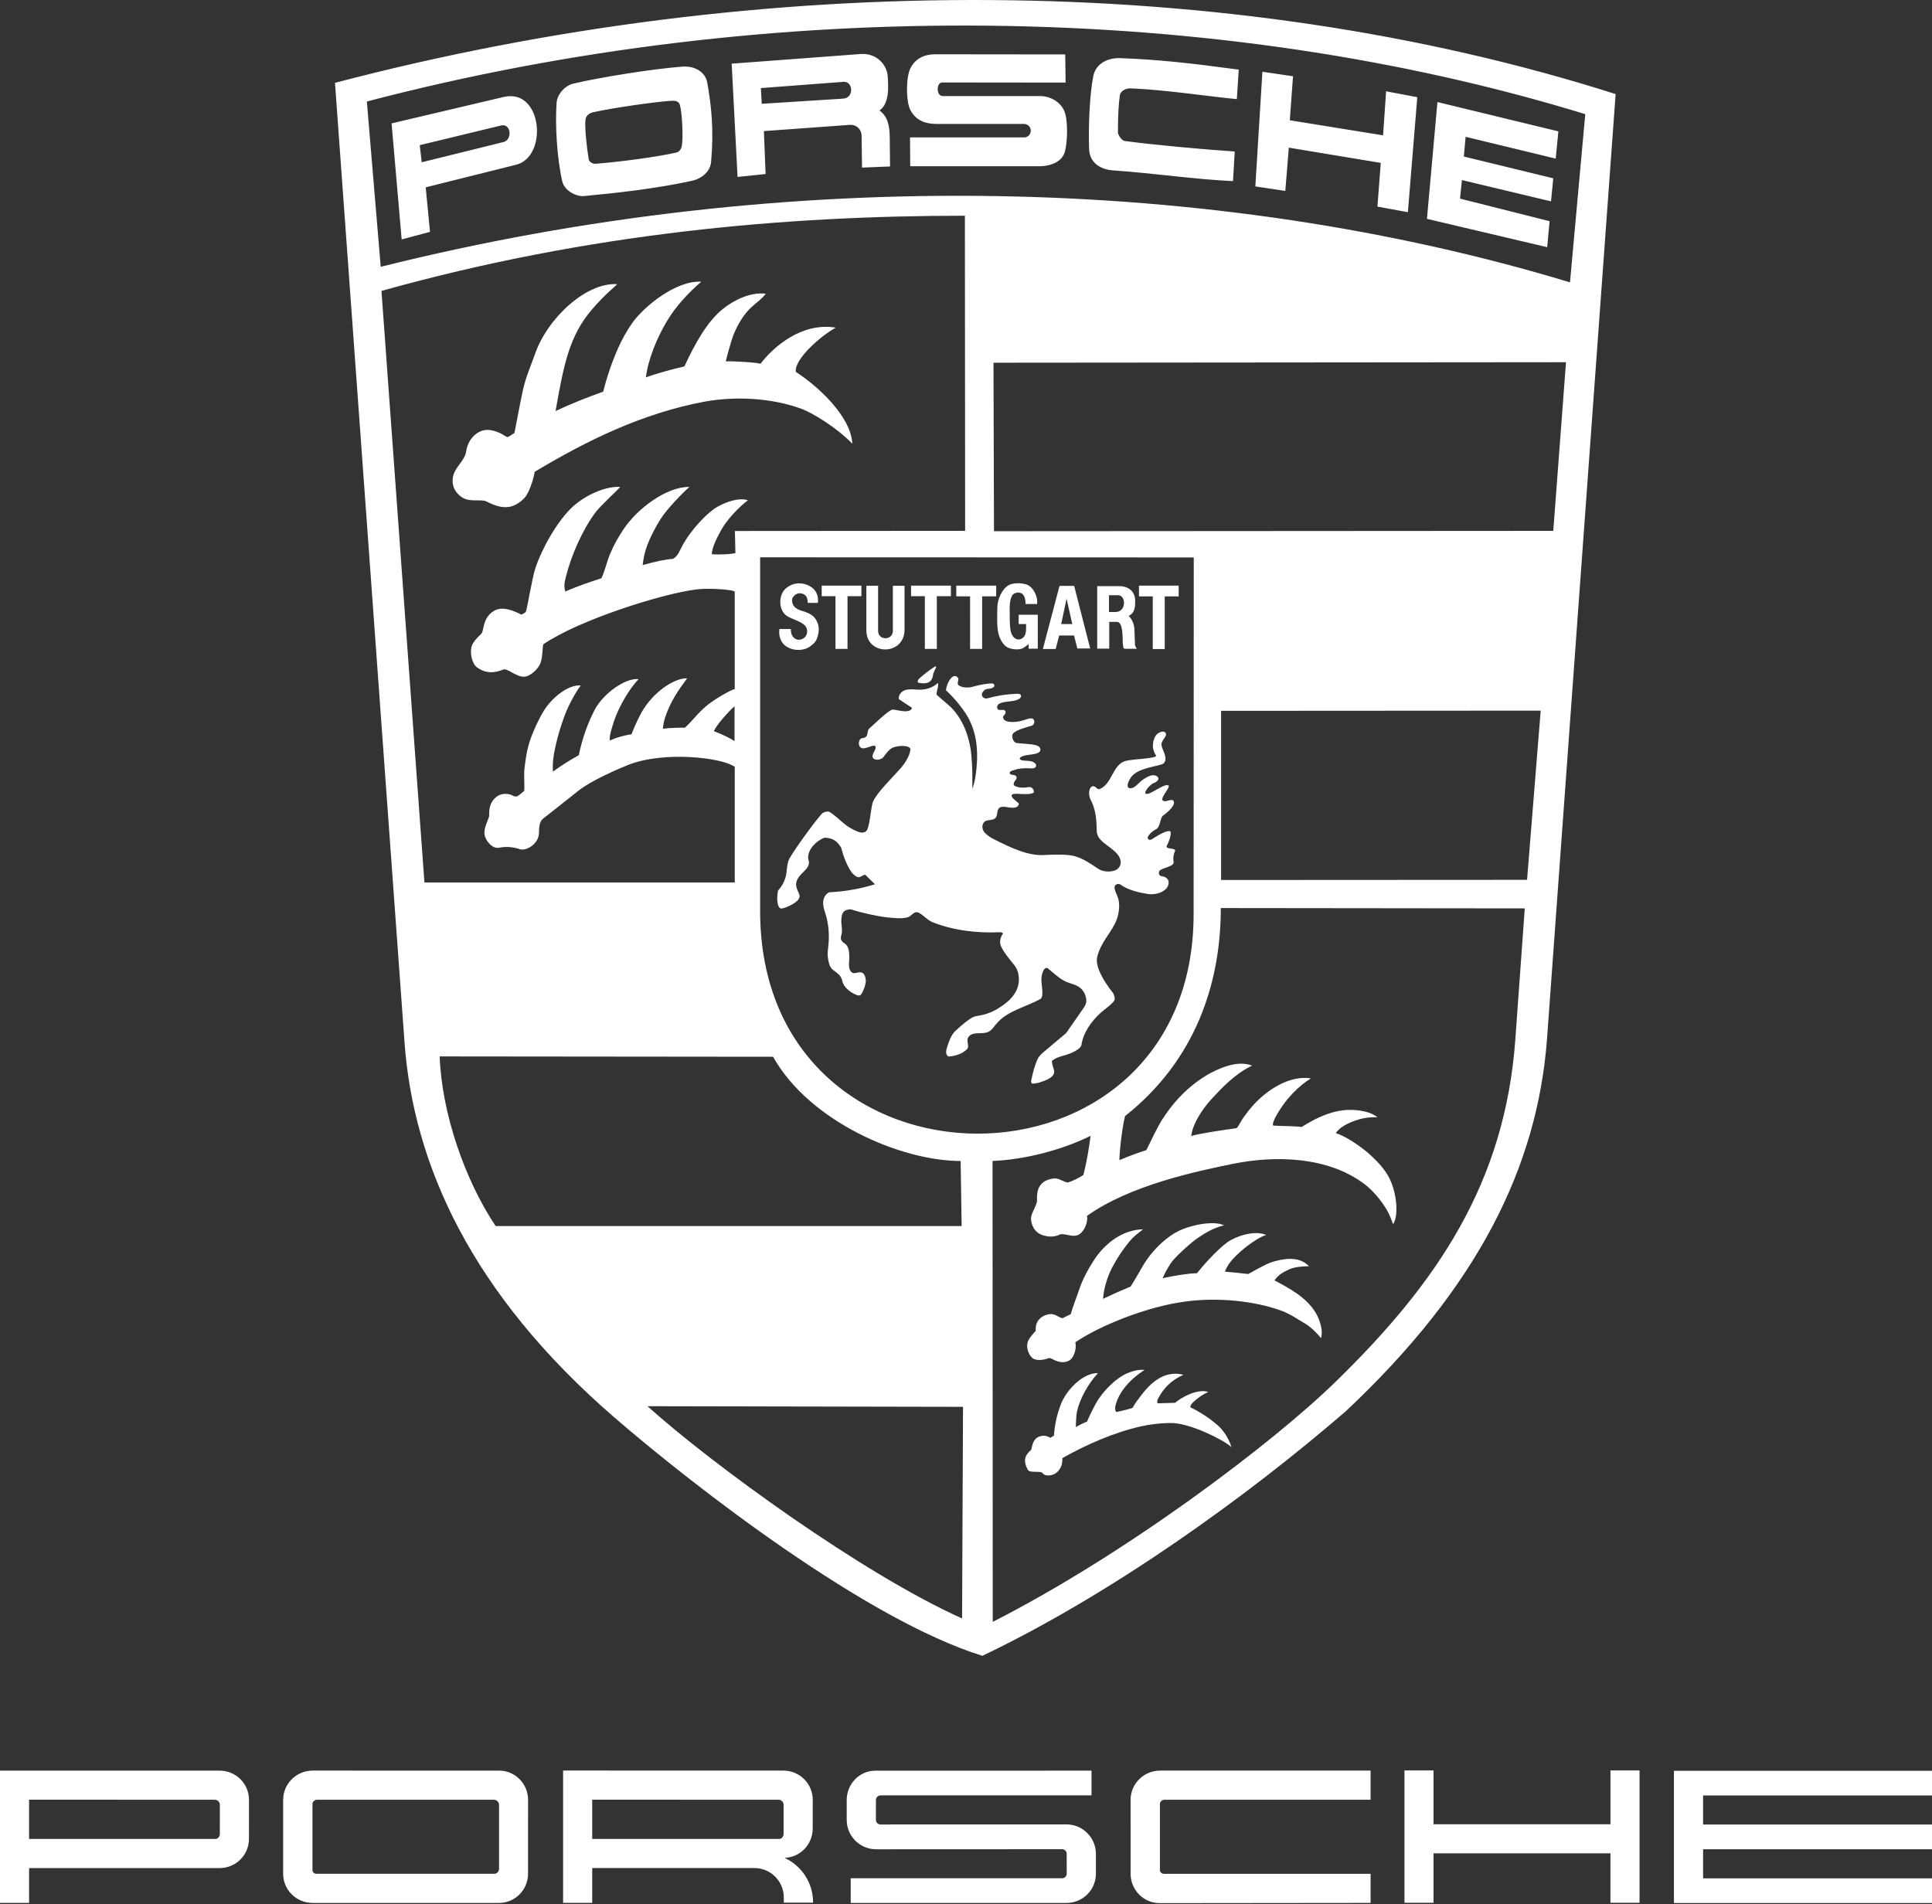 <?xml version="1.0" encoding="UTF-8"?>
<svg xmlns="http://www.w3.org/2000/svg" xmlns:xlink="http://www.w3.org/1999/xlink" version="1.1" id="Layer_1" x="0px" y="0px" width="70px" height="69px" viewBox="0 0 70 69" xml:space="preserve">
<rect x="0" y="0" width="70" height="69" fill="#333333" stroke="none"/>
<g>
	<path fill="#FFFFFF" d="M61.706,65.057v1.055H70v0.895h-8.294v1.055H70v0.895h-9.35v-4.793H70v0.895H61.706z M58.35,64.152v1.95   H51.94v-1.95h-1.054v4.795h1.054v-1.791h6.409v1.791h1.055v-1.791v-1.054v-1.95H58.35z M40.963,65.22l0.001,2.675   c0,0.589,0.469,1.066,1.058,1.066l7.637-0.008v-1.055h-7.495c-0.064,0-0.138-0.059-0.138-0.129v-2.407   c0-0.081,0.088-0.149,0.172-0.149h7.461v-1.055h-7.625C41.445,64.158,40.963,64.631,40.963,65.22 M38.642,66.108l-6.729,0.003   c-0.098,0-0.177-0.067-0.177-0.166v-0.719c0-0.098,0.078-0.17,0.176-0.17h7.636v-0.896l-7.829,0.001   c-0.584-0.001-1.041,0.484-1.041,1.064v0.719c0,0.588,0.477,1.065,1.064,1.065l6.73-0.003c0.097,0,0.177,0.068,0.176,0.166l0,0   l0.001,0.722c0,0.099-0.08,0.165-0.177,0.165h-7.649v0.896l7.82-0.001c0.587,0,1.064-0.474,1.064-1.06l0,0v-0.721v-0.001   C39.705,66.588,39.229,66.108,38.642,66.108 M28.426,67.32c0.609,0.281,1.033,0.896,1.033,1.61l-0.001,0.013h-1.06v-0.188   c0-0.59-0.477-1.066-1.065-1.066h-5.876v1.262h-1.055v-4.795l7.985,0.002l0,0c0.586,0.004,1.06,0.472,1.06,1.058l-0.001,1.04   C29.446,66.832,28.997,67.301,28.426,67.32 M28.392,65.396c0-0.098-0.083-0.182-0.18-0.182l-6.755-0.002v1.422h6.773   c0.089,0,0.16-0.084,0.16-0.176h0.001V65.396z M18.089,64.159c0.575,0.001,1.044,0.476,1.044,1.058l-0.001,2.676h-0.001h0.001   c0,0.588-0.47,1.061-1.059,1.061h-6.744c-0.588,0-1.07-0.469-1.07-1.058v-2.677c0-0.587,0.482-1.061,1.07-1.061L18.089,64.159   L18.089,64.159 M18.081,65.396c0-0.098-0.087-0.182-0.185-0.182l-6.403-0.001c-0.085,0-0.172,0.067-0.172,0.148v2.406   c0,0.071,0.069,0.13,0.138,0.13h6.452c0.089,0,0.17-0.084,0.17-0.176V65.396z M7.958,64.159c0.587,0.001,1.063,0.47,1.063,1.057   L9.02,66.63c0,0.588-0.474,1.06-1.062,1.06H1.054v1.262H0v-4.793L7.958,64.159L7.958,64.159 M7.966,65.396   c0-0.098-0.082-0.182-0.18-0.182l-6.732-0.002v1.422h6.751c0.091,0,0.16-0.086,0.16-0.176L7.966,65.396z"></path>
	<path fill="#FFFFFF" d="M35.148,21.609h-0.5v-0.388h1.446v0.388h-0.509v1.904h-0.437V21.609z M36.531,23.472   c0.18,0.074,0.399,0.074,0.517,0.023c0.068-0.035,0.213-0.146,0.22-0.157v0.167h0.333v-1.231h-0.693v0.338h0.268   c0.006,0.163,0.006,0.343-0.059,0.435c-0.127,0.192-0.389,0.173-0.486-0.133c-0.042-0.134-0.047-0.418-0.047-0.622   c-0.006-0.336-0.006-0.557,0.093-0.719c0.057-0.086,0.193-0.128,0.32-0.082c0.12,0.047,0.167,0.244,0.16,0.395h0.419   c0.035-0.283-0.145-0.62-0.376-0.703c-0.192-0.069-0.496-0.069-0.658,0.023c-0.231,0.134-0.399,0.488-0.408,0.807   c0,0.302-0.025,0.656,0.039,0.929C36.234,23.205,36.378,23.407,36.531,23.472z M33.843,24.173   c-0.209,0.133-0.388,0.285-0.517,0.396c-0.08,0.069-0.098,0.157-0.05,0.168c0.26,0.058,0.499,0.023,0.532-0.291   C33.82,24.33,34.027,24.052,33.843,24.173z M33.509,23.513h0.434v-1.91h0.51v-0.383H33.01v0.383h0.499V23.513z M38.249,23.516   h-0.464l0.604-2.287h0.53l0.58,2.269h-0.465l-0.119-0.47h-0.539L38.249,23.516z M38.449,22.613h0.402l-0.207-0.917L38.449,22.613z    M25.624,2.989c0.151,0.842,0.245,1.712,0.14,2.879c-0.028,0.337-0.321,0.604-0.704,0.685C23.744,6.843,22.263,7,21.165,7.104   c-0.279,0.03-0.72-0.192-0.795-0.539c-0.191-0.848-0.261-2.032-0.203-2.845c0.023-0.302,0.301-0.621,0.61-0.691   c0.956-0.227,2.917-0.54,3.946-0.615C25.194,2.38,25.559,2.624,25.624,2.989z M24.637,3.816c-0.022-0.11-0.113-0.18-0.323-0.163   c-0.57,0.035-2.074,0.25-2.816,0.412c-0.197,0.047-0.272,0.163-0.284,0.267c-0.035,0.272,0.045,1.022,0.116,1.44   c0.018,0.099,0.145,0.167,0.243,0.163c1.004-0.082,2.189-0.244,2.932-0.407l0,0c0.132-0.028,0.192-0.173,0.204-0.278   C24.755,4.931,24.714,4.096,24.637,3.816z M14.656,37.762l-2.519-34.76c15.476-4.068,32.366-4.068,46.4,0.407l-2.49,34.294   c-0.359,4.563-2.479,8.922-7.291,13.438c-3.617,3.123-8.484,6.624-13.163,8.858c-4.178-1.297-10.355-6.067-13.326-8.631   C17.083,46.886,14.976,42.197,14.656,37.762z M34.842,44.426l-0.036-2.357c-2.168,0-5.484-1.432-6.796-3.777l-12.079-0.012   c0.069,2.02,0.896,4.457,2.027,6.146H34.842z M34.892,50.977l-11.433-0.023c2.355,2.119,7.812,6.084,11.399,7.691L34.892,50.977z    M43.247,33.12l0.005-12.921l-15.711-0.005v12.816C27.541,43.749,43.247,43.749,43.247,33.12z M55.245,32.916l-11.013-0.012   c0,2.694-0.896,5.502-3.468,7.536c-0.148,0.586-0.217,1.573-0.205,1.596c0.354-0.145,0.685-0.272,0.975-0.36   c0.025-0.034,0.437-0.933,0.621-1.177c0.438-0.674,1.023-1.25,1.734-1.633c0.448-0.226,0.993-0.436,1.478-0.254   c-0.635,0.301-1.128,0.847-1.423,1.16c-0.274,0.29-0.593,0.72-0.736,1.161c-0.021,0.076-0.038,0.153-0.048,0.231   c0.297-0.093,1.242-0.231,1.637-0.283c0.047-0.007,0.167-0.268,0.261-0.396c0.115-0.156,0.187-0.254,0.371-0.464   c0.478-0.517,1.283-1.068,2.066-0.946c-0.429,0.273-0.899,0.708-1.276,1.393c-0.052,0.104-0.121,0.251-0.095,0.314   c0.118,0.022,0.692,0.012,1.039,0.053c0.402-0.25,0.824-0.471,1.284-0.568c0.515-0.117,1.19-0.023,1.458,0.219   c-0.314-0.018-0.609,0.041-0.896,0.152c-0.163,0.063-0.488,0.215-0.608,0.422c0.309,0.088,0.813,0.42,1.131,0.687   c0.222,0.185,0.488,0.452,0.658,0.696c0.424,0.576,0.51,1.607,0.283,1.916c-0.064-0.182-0.134-0.361-0.232-0.529   c-0.201-0.342-0.522-0.713-0.795-0.918c-1.318-1.002-3.215-1.055-4.765-0.742c-1.33,0.273-3.729,0.771-5.296,1.887   c0.043,0.197-0.081,0.529-0.261,0.655c-0.235,0.175-0.573-0.063-0.749,0.03l0,0c-0.238,0.121-0.531,0.047-0.654-0.007   c-0.21-0.086-0.347-0.302-0.365-0.55c-0.017-0.197,0.174-0.436,0.215-0.651c0.017-0.085-0.074-0.515,0.288-0.735   c0.071-0.041,0.278-0.117,0.423-0.094c0.148,0.029,0.264,0.121,0.408,0.145c0.199-0.068,0.388-0.16,0.563-0.273   c0.116-0.446,0.202-0.961,0.261-1.42c-1.037,0.515-2.396,0.865-3.552,0.91l0.007,16.701c4.846-2.464,10.163-6.49,12.426-8.703   c3.663-3.57,6.131-7.186,6.508-12.398L55.245,32.916z M55.822,25.75l-11.58,0.007v6.13l11.086-0.006L55.822,25.75z M56.739,13.125   l-20.743,0.018l0.018,6.106l20.264-0.013L56.739,13.125z M13.794,9.668c14.771-3.696,30.245-3.326,43.09,0.563l0.553-6.095   C44.126,0.05,27.968-0.17,13.292,3.678L13.794,9.668z M13.821,10.541l1.557,21.436h11.244v-4.19   c-0.455-0.337-2.555-0.581-3.848-0.075c-0.314,0.121-1.337,0.562-1.799,0.927l-1.308,1.034c-0.127,0.105-0.138,0.331-0.138,0.505   c0,0.383-0.447,0.674-0.697,0.592c-0.203-0.07-0.481-0.11-0.737-0.053c-0.274,0.058-0.517-0.285-0.539-0.48   c-0.036-0.246,0.156-0.564,0.167-0.668c0.011-0.1-0.051-0.488,0.308-0.726c0.162-0.105,0.39-0.099,0.552-0.012   c0.046,0.028,0.102,0.036,0.155,0.024c0.058-0.024,0.216-0.163,0.256-0.197c0.018-0.233-0.018-0.597,0.007-0.801   c0.051-0.396,0.074-0.621,0.196-1.005c0.104-0.33,0.332-0.812,0.499-1.085c0.302-0.492,0.899-0.969,1.347-0.929   c-0.174,0.233-0.231,0.354-0.361,0.592c-0.236,0.435-0.458,1.156-0.561,1.642c-0.072,0.314-0.104,0.558-0.087,0.889   c0.34-0.255,0.702-0.464,0.94-0.598c0.109-0.575,0.336-1.195,0.579-1.653c0.292-0.552,1.075-1.149,1.585-1.103   c-0.48,0.522-0.824,1.248-0.951,1.713c-0.054,0.184-0.118,0.4-0.087,0.516c0.189-0.104,0.585-0.208,0.777-0.225   c0.127-0.32,0.3-0.703,0.448-0.93c0.452-0.697,1.165-1.12,1.572-1.102c-0.318,0.43-0.592,0.818-0.79,1.393   c-0.058,0.168-0.087,0.349-0.087,0.436c0.25-0.04,0.64-0.04,0.797-0.04c0.29-0.261,0.497-0.576,0.846-0.843   c0.29-0.227,0.831-0.533,0.958-0.557v-3.524c0-0.075-0.922-0.145-1.38-0.087c-1.221,0.146-4.267,1.104-5.557,1.991   c-0.029,0.075-0.022,0.5-0.108,0.697c-0.077,0.178-0.268,0.365-0.453,0.446c-0.332,0.146-0.715-0.295-0.884-0.231   c-0.174,0.065-0.546,0.215-0.946-0.07c-0.18-0.126-0.272-0.488-0.21-0.753c0.06-0.191,0.221-0.343,0.35-0.465   c0.116-0.117,0.034-0.563,0.452-0.83c0.292-0.185,0.69-0.035,0.998,0.128c0.064-0.02,0.12-0.053,0.169-0.098   c0.04-0.122,0.104-0.494,0.163-0.784c0.069-0.314,0.094-0.518,0.185-0.807c0.234-0.702,0.791-1.712,1.372-2.24   c0.459-0.407,1.172-0.732,1.699-0.697c-0.051,0.081-0.708,0.667-0.899,0.928c-0.452,0.604-0.871,1.532-1.067,2.322   c-0.071,0.268-0.071,0.365-0.024,0.54c0.43-0.191,0.987-0.377,1.312-0.481c0.129-0.285,0.198-0.61,0.307-0.872   c0.174-0.406,0.286-0.58,0.466-0.865c0.517-0.8,1.608-1.59,2.414-1.572c-0.267,0.231-0.824,0.813-1.044,1.16   c-0.181,0.291-0.349,0.603-0.477,0.929c-0.109,0.292-0.145,0.505-0.174,0.744c0.419-0.122,0.831-0.209,1.098-0.226   c0.18-0.099,0.238-0.292,0.336-0.471c0.308-0.574,0.911-1.219,1.294-1.427c0.307-0.169,0.761-0.332,1.086-0.227   c-0.349,0.262-0.714,0.679-0.877,0.929c-0.169,0.267-0.441,0.785-0.43,1.027c0.285,0.023,0.69,0,0.853-0.04l-0.018-0.801   l8.341-0.006L34.96,7.817C28.472,7.817,21.361,8.433,13.821,10.541z M25.866,26.494c0.191,0.07,0.57,0.238,0.748,0.361v-1.266   C26.394,25.785,25.953,26.274,25.866,26.494z M41.766,23.519h0.434V21.61h0.506v-0.39h-1.439v0.39h0.5V23.519z M32.773,22.815   v-1.59h-0.423v1.63l0,0c0,0.361-0.535,0.361-0.535,0.006v-1.637h-0.425v1.619C31.391,23.767,32.773,23.767,32.773,22.815z    M40.191,23.503h-0.437v-2.264h0.784c0.396,0,0.592,0.227,0.592,0.535c0,0.204-0.007,0.442-0.237,0.54   c0.122,0.116,0.191,0.29,0.209,0.465c0.006,0.087,0.011,0.394,0.021,0.591c0.007,0.058,0.065,0.133,0.065,0.139h-0.435   c-0.059,0-0.064-0.103-0.071-0.19c-0.013-0.232,0.013-0.784-0.214-0.784h-0.278V23.503z M40.181,22.176h0.238   c0.394,0,0.39-0.609,0.086-0.609h-0.324V22.176z M56.145,8.015L52.9,7.197l0.068-0.672l0,0l3.228,0.771l0.082-0.835l-3.24-0.789   l0.064-0.715l3.264,0.79l0.097-0.987l-4.382-1.062l-0.38,4.232l4.357,1.027L56.145,8.015z M32.237,4.981l0.011,1.051l-1.015,0.041   l-0.016-1.167c-0.004-0.215-0.182-0.387-0.398-0.383c-0.002,0-0.005,0-0.009,0L27.677,4.75l0.062,1.556l-1.016,0.105L26.51,2.307   l4.664-0.349c0.604-0.046,0.958,0.407,0.987,0.785c0.036,0.446,0.054,1.021-0.296,1.259C32.157,4.216,32.233,4.536,32.237,4.981z    M30.551,2.966l-2.984,0.226l0.033,0.569l2.951-0.187C30.952,3.551,30.917,2.93,30.551,2.966z M38.574,5.519   c0.105-0.325,0.127-1.115,0-1.463c-0.115-0.325-0.48-0.575-0.895-0.575h-3.521c-0.245,0-0.239-0.493-0.019-0.493l4.47,0.005   l-0.014-1.021l-4.723-0.005c-0.303,0-0.668,0.104-0.87,0.475c-0.186,0.319-0.186,1.283,0,1.579c0.213,0.36,0.539,0.47,0.946,0.47   h3.172c0.12,0.01,0.218,0.104,0.226,0.225c0.01,0.135-0.088,0.253-0.226,0.263h-4.148l0.007,1.045h4.659   C38.105,6.024,38.478,5.844,38.574,5.519z M46.696,5.35l3.331,0.552l-0.12,1.584l1.103,0.203l0.341-4.167l-1.13-0.214l-0.11,1.596   l-3.379-0.546l0.116-1.595l-1.109-0.163l-0.256,4.155l1.086,0.163L46.696,5.35z M40.331,6.174c1.504,0.105,2.954,0.325,4.343,0.389   l0.063-1.073c-1.058-0.07-2.997-0.244-3.994-0.383c-0.11-0.019-0.238-0.229-0.238-0.302c0-0.576,0.02-1.017,0.07-1.359   c0.018-0.117,0.168-0.25,0.39-0.244c1.294,0.051,2.967,0.313,3.848,0.389l0.069-1.068c-1.818-0.244-2.919-0.365-4.307-0.417   c-0.46-0.012-0.864,0.208-0.959,0.632c-0.14,0.69-0.185,1.875-0.156,2.659C39.477,5.873,39.837,6.14,40.331,6.174z M18.698,5.97   l-3.274,0.818l0.156,1.613l-1.027,0.274l-0.365-4.204l4.062-0.957C19.655,3.183,19.869,5.679,18.698,5.97z M18.164,4.545   L15.208,5.26L15.28,5.88l2.955-0.731C18.571,5.073,18.524,4.47,18.164,4.545z M30.271,23.513h0.436v-1.91h0.503v-0.383h-1.438   v0.383h0.499V23.513z M28.449,23.395c0.208,0.158,0.463,0.18,0.672,0.133c0.185-0.04,0.407-0.214,0.466-0.359   c0.12-0.302,0.102-0.533-0.047-0.754c-0.083-0.122-0.251-0.208-0.389-0.25c-0.186-0.058-0.459-0.123-0.453-0.43   c0-0.104,0.149-0.243,0.271-0.238c0.199,0.006,0.297,0.116,0.297,0.348h0.367c0.033-0.25-0.064-0.465-0.251-0.58l0,0   c-0.283-0.181-0.655-0.181-0.928,0.074c-0.197,0.181-0.274,0.628-0.03,0.907c0.203,0.226,0.795,0.249,0.82,0.603   c0.002,0.018,0.002,0.037,0,0.055c-0.011,0.165-0.156,0.288-0.321,0.276c-0.109-0.005-0.173-0.081-0.206-0.126   c-0.047-0.071-0.064-0.15-0.064-0.262H28.24C28.204,23.017,28.28,23.268,28.449,23.395z M40.61,32.06   c0.278,0.211,0.749,0.296,0.958,0.331c0.241,0.04,0.522-0.022,0.682-0.187c0.124-0.121,0.164-0.405-0.145-0.452   c-0.05-0.006-0.155-0.041-0.104-0.18c0.047-0.123,0.56-0.161,0.522-0.342c-0.027-0.139,0-0.289,0.048-0.388   c0.063-0.135-0.379-0.047-0.292-0.204c0.089-0.157,0.188-0.486,0.115-0.516c-0.12-0.047-0.416,0.134-0.655,0.285   c-0.08,0.053-0.132,0.017-0.154-0.03c-0.025-0.029,0.074-0.214,0.288-0.319c0.191-0.098,0.141-0.424,0.274-0.51   c0.175-0.122,0.475-0.395,0.366-0.534c-0.076-0.093-0.319,0.098-0.395-0.023c-0.064-0.1,0.297-0.472,0.22-0.529   c-0.145-0.103-0.725,0.401-0.83,0.291c-0.069-0.069,0.188-0.343,0.29-0.377c0.129-0.035,0.223-0.158,0.15-0.221   c-0.131-0.128-0.325-0.058-0.564,0.116c-0.132,0.099-0.255,0.272-0.399,0.291c-0.178,0.018-0.161-0.163-0.012-0.389   c0.245-0.371,1.074-0.406,1.186-0.511c0.188-0.174-0.06-0.499-0.076-0.667c-0.019-0.181,0.246-0.327,0.141-0.447   c-0.076-0.094-0.267,0-0.339,0.092c-0.102,0.146-0.191,0.458,0,0.732c0.078,0.116-0.84,0.127-1.112,0.203   c-0.464,0.134-0.48,0.842-0.929,1.015c-0.099,0.042-0.139-0.128-0.261-0.098c-0.152,0.041-0.141,0.337-0.077,0.464   c0.175,0.338,0.222,0.627,0.232,1.163c0.011,0.462,0.78,0.607,0.864,1.072c0.029,0.14-0.063,0.303-0.203,0.348   c-0.191,0.071-0.434,0.047-0.586-0.045c-0.185-0.117-0.544-0.39-0.899-0.477c-0.271-0.068-0.766-0.052-1.065-0.036   c-0.589,0.042-1.215-0.259-1.82-0.563c-0.133-0.064-0.232-0.133-0.337-0.231c-0.131-0.128-0.126-0.336-0.006-0.424   c0.093-0.07,0.303-0.018,0.396-0.139c0.075-0.099,0.021-0.291,0.145-0.365c0.147-0.082,0.402,0.063,0.599-0.012   c0.034-0.012,0.081-0.063,0.091-0.115c0.014-0.047-0.376-0.257-0.23-0.349c0.104-0.063,0.56,0.052,0.76-0.058   c0.043-0.023-0.016-0.233-0.175-0.205c-0.15,0.029-0.325,0.035-0.475-0.028c-0.046-0.017-0.07-0.04-0.07-0.087   c0.011-0.116,0.14-0.168,0.1-0.262c-0.046-0.098-0.234-0.034-0.244-0.133c-0.007-0.082,0.169-0.105,0.198-0.116   c0.098-0.042,0.307-0.069,0.531-0.053c0.148,0.011,0.229-0.017,0.229-0.11c0-0.087-0.157-0.151-0.239-0.157   c-0.145-0.018-0.319,0.006-0.354-0.082c-0.01-0.045,0.069-0.075,0.11-0.092c0.121-0.052,0.349-0.052,0.483-0.094   c0.069-0.022,0.155-0.052,0.155-0.139c0-0.082-0.064-0.133-0.138-0.157c-0.2-0.058-0.471-0.058-0.72-0.085   c-0.111-0.013-0.221-0.238-0.13-0.35c0.102-0.116,0.46-0.22,0.669-0.278c0.083-0.022,0.134-0.151,0.069-0.232   c-0.069-0.092-0.302,0.023-0.445,0.058c-0.199,0.047-0.623,0.094-0.658-0.127c-0.01-0.07,0.134-0.127,0.08-0.232   c-0.045-0.098-0.26,0.03-0.29-0.104c-0.039-0.197,0.218-0.22,0.561-0.26c0.062-0.006,0.163-0.036,0.224-0.07   c0.094-0.052,0.135-0.192-0.057-0.192c-0.363,0.012-0.724,0.066-1.074,0.163c-0.094,0.03-0.185-0.018-0.209-0.104   c-0.016-0.077,0.034-0.134,0.087-0.187c0.065-0.063,0.18-0.046,0.257-0.069c0.064-0.023,0.126-0.064,0.104-0.123   c-0.029-0.086-0.174-0.045-0.263-0.04c-0.185,0.017-0.38,0.069-0.585,0.122c-0.087,0.018-0.29,0.029-0.428-0.058   c-0.129-0.082,0.051-0.22-0.071-0.313c-0.185-0.146-0.383,0.249-0.405,0.481c0.228,0.211,0.432,0.444,0.615,0.697   c0.447,0.598,0.567,1.3,0.495,2.09c-0.019,0.267-0.072,0.574-0.152,0.784c0-0.493,0-0.795-0.028-1.091   c-0.037-0.639-0.252-1.365-0.751-1.864c-0.167-0.156-0.347-0.295-0.521-0.458c0-0.145,0.087-0.285,0.051-0.423   c-0.138,0.133-0.318,0.208-0.51,0.237c-0.273,0.042-0.597-0.086-0.806,0.099c-0.071,0.064-0.109,0.155-0.104,0.25l0.452,0.297   c0.058,0.034-0.007,0.092-0.04,0.11c-0.169,0.087-0.441-0.011-0.632-0.028c-0.083-0.007-0.5,0.359-0.72,0.574   c-0.058,0.064-0.151,0.104-0.174,0.192c-0.018,0.075-0.018,0.163-0.071,0.22c-0.052,0.058-0.167,0.035-0.209,0.087   c-0.076,0.1-0.069,0.267,0.042,0.32c0.163,0.074,0.516-0.205,0.516-0.018c0.004,0.11-0.191,0.291-0.082,0.396   c0.105,0.098,0.314,0.029,0.373-0.058c0.082-0.117,0.18-0.245,0.285-0.309c0.191-0.116,0.712-0.128,0.683,0.059   c-0.033,0.226-0.195,0.493-0.383,0.697c-0.325,0.365-0.795,0.818-0.964,1.16c-0.094,0.197-0.116,0.975-0.261,1.092   c-0.147,0.115-0.35-0.007-0.512-0.088c-0.301-0.156-0.487-0.405-0.802-0.609c-0.063-0.042-0.221-0.005-0.283,0.058   c-0.145,0.145-0.889,1.132-1.178,1.625c-0.111,0.216-0.076,0.465-0.146,0.699c-0.052,0.172-0.144,0.331-0.266,0.463   c-0.036,0.175-0.047,0.36,0.004,0.535c0.018,0.052,0.058,0.116,0.105,0.116c0.134,0,0.592-0.196,0.661-0.389   c0.029-0.082-0.011-0.157-0.047-0.231c-0.051-0.11-0.091-0.232-0.058-0.349c0.042-0.139,0.134-0.238,0.233-0.336   c0.099-0.099,0.203-0.192,0.221-0.33c0.011-0.082-0.036-0.152-0.029-0.233c0.022-0.319,0.29-0.569,0.579-0.697   c0.107-0.003,0.211,0.017,0.308,0.058c0.141,0.059,0.233,0.179,0.31,0.302c0.08,0.314,0.195,0.622,0.375,0.889   c0.036,0.047,0.163,0.181,0.256,0.181c0.087,0,0.156-0.088,0.243-0.088l0.35,0.344c-0.537,0.166-1.094,0.264-1.655,0.29   c-0.104,0.046-0.18,0.15-0.209,0.261c-0.058,0.231,0.069,0.464,0.12,0.696c0.069,0.306,0.089,0.618,0.06,0.928   c-0.013,0.157-0.042,0.309-0.024,0.465c0.024,0.17,0.054,0.361,0.191,0.465c0.116,0.088,0.232,0.162,0.297,0.291   c0.039,0.074,0.039,0.161,0.082,0.231c0.092,0.163,0.25,0.284,0.417,0.359c0.064,0.03,0.152,0.07,0.205,0.019   c0.073-0.076,0.191-0.372,0.185-0.511c-0.007-0.122-0.047-0.278-0.173-0.302c-0.116-0.023-0.246,0.074-0.336,0   c-0.152-0.123-0.089-0.362-0.089-0.542c0-0.162-0.016-0.365-0.12-0.464c-0.064-0.058-0.156-0.1-0.18-0.192   c-0.025-0.075,0.022-0.163,0.029-0.243c0.018-0.163-0.029-0.307-0.018-0.464c0.006-0.116,0.024-0.255,0.116-0.321   c0.064-0.04,0.14-0.052,0.209-0.062c0.436,0.138,1.04,0.267,1.329,0.295c0.249,0.023,0.527,0.058,0.743,0   c0.134-0.035,0.214-0.204,0.348-0.187c0.144,0.019,0.354,0.28,0.557,0.361c0.772,0.307,1.614,0.401,2.445,0.365   c0.041-0.012,0.109,0.035,0.115,0.041c-0.1,0.128-0.144,0.32-0.081,0.459c0.115,0.255,0.318,0.476,0.493,0.702   c0.191,0.25,0.21,0.637,0.058,0.929c-0.132,0.255-0.353,0.441-0.592,0.591c-0.146,0.101-0.31,0.181-0.481,0.233   c-0.163,0.063-0.367,0.063-0.499,0.127c-0.159,0.076-0.407,0.295-0.604,0.471c-0.133,0.115-0.216,0.291-0.274,0.464   c-0.058,0.167-0.163,0.407,0.007,0.487c0.152-0.012,0.301-0.046,0.441-0.109c0.104-0.053,0.238-0.145,0.256-0.215   c0.029-0.121-0.06-0.268,0.015-0.378c0.169-0.243,0.546-0.063,0.773-0.22c0.093-0.064,0.158-0.158,0.227-0.244   c0.4-0.5,1.08-0.616,1.626-0.929c0.047-0.058,0.056-0.11,0.056-0.204c0.007-0.203-0.056-0.395-0.027-0.596   c0.019-0.135,0.092-0.367,0.22-0.305c0.045,0.025,0.384,0.351,0.615,0.465c0.18,0.095,0.419,0.115,0.582,0.262   c0.126,0.117,0.202,0.285,0.202,0.466c0,0.063-0.025,0.14-0.082,0.226l-0.65,0.934l-0.829,0.697   c-0.078,0.065-0.15,0.141-0.198,0.232c-0.115,0.25-0.174,0.494-0.239,0.795c-0.003,0.035,0.009,0.104,0.048,0.104   c0.115,0,0.221-0.028,0.319-0.063c0.216-0.07,0.494-0.18,0.465-0.4c-0.019-0.127-0.093-0.238-0.075-0.365   c0.14-0.11,0.313-0.158,0.48-0.205c0.227-0.063,0.564-0.219,0.587-0.375c0.063-0.436,0.349-0.836,0.68-1.145   c0.105-0.098,0.463-0.35,0.51-0.465c0.037-0.074-0.006-0.168-0.035-0.25c-0.206-0.255-0.395-0.539-0.521-0.842   c-0.057-0.139-0.098-0.319-0.068-0.463c0.12-0.553,0.557-0.935,0.719-1.394c0.074-0.221,0.11-0.505,0.048-0.732   c-0.048-0.15-0.151-0.33-0.134-0.428C40.394,32.042,40.524,31.997,40.61,32.06z M46.177,46.396c0.127-0.18,0.25-0.272,0.535-0.4   c0.195-0.088,0.444-0.109,0.713-0.115c-0.364-0.389-0.946-0.264-1.301-0.162c-0.271,0.074-0.877,0.445-0.9,0.445   c-0.221-0.028-0.627-0.068-0.841-0.086c0.011-0.053,0.064-0.152,0.12-0.244c0.264-0.4,0.971-0.957,1.372-1.086   c-0.419-0.18-1.087,0.041-1.398,0.261c-0.39,0.279-0.913,0.878-1.109,1.127c-0.273,0-0.802,0.081-1.242,0.18   c0.043-0.11,0.144-0.319,0.3-0.551c0.141-0.209,0.686-0.708,0.964-0.901c0.274-0.189,0.57-0.369,0.959-0.464   c-0.354-0.173-1.15-0.034-1.643,0.204c-0.36,0.168-0.888,0.604-1.252,1.189c-0.105,0.168-0.315,0.557-0.488,0.824l0,0   c-0.337,0.139-0.671,0.289-1,0.447c0.024-0.389,0.17-0.83,0.325-1.126c0.174-0.337,0.368-0.622,0.616-0.935   c0.145-0.18,0.278-0.278,0.51-0.459c-0.758,0.012-1.397,0.535-1.76,1.086c-0.249,0.383-0.445,0.75-0.578,1.16   c-0.082,0.244-0.202,0.54-0.286,0.831c-0.068,0.035-0.162,0.081-0.296,0.144c-0.145-0.027-0.271-0.167-0.45-0.15   c-0.32,0.042-0.554,0.256-0.519,0.61c0,0-0.233,0.232-0.29,0.395c-0.074,0.214,0.047,0.552,0.237,0.628   c0.194,0.081,0.46-0.014,0.546-0.041c0.061-0.018,0.378,0.268,0.71,0.098c0.155-0.074,0.288-0.395,0.231-0.668   c0.883-0.602,2.606-1.301,4.012-1.479c1.084-0.146,2.443-0.041,3.483,0.347c0.329,0.128,0.526,0.28,0.798,0.437   c0.195,0.109,0.431,0.324,0.606,0.546c0.102-0.297-0.082-0.749-0.204-0.941C47.313,47,46.735,46.691,46.177,46.396z M44.098,51.627   c-0.299-0.256-0.618-0.46-0.975-0.64c0.01-0.068,0.061-0.128,0.104-0.173c0.161-0.156,0.347-0.283,0.551-0.377   c-0.405-0.129-1,0.214-1.203,0.394c-0.063,0-0.504,0.018-0.62,0.018c-0.046,0-0.024-0.121,0.013-0.187   c0.196-0.36,0.458-0.643,0.91-0.848c-0.689-0.173-1.188,0.291-1.538,0.756c-0.099,0.128-0.245,0.318-0.301,0.44   c-0.094,0.046-0.448,0.122-0.587,0.156c-0.053-0.034-0.053-0.15-0.042-0.208c0.124-0.545,0.57-1.005,1.059-1.317   c-0.21-0.024-0.419,0.034-0.617,0.116c-0.441,0.181-0.934,0.702-1.152,1.109c-0.088,0.156-0.257,0.504-0.314,0.645   c-0.142,0.057-0.277,0.123-0.405,0.201c0-0.133,0.011-0.417,0.04-0.562c0.099-0.453,0.394-0.999,0.762-1.394   c-0.543-0.023-1.168,0.627-1.358,1.161c-0.141,0.376-0.21,0.726-0.239,1.104c-0.035,0.021-0.076,0.05-0.128,0.08   c-0.128-0.08-0.279-0.105-0.431-0.035c-0.242,0.109-0.236,0.435-0.267,0.469c-0.103,0.1-0.231,0.216-0.222,0.406   c0.014,0.182,0.111,0.332,0.111,0.332c0.08,0.105,0.46,0.018,0.518,0.098c0.105,0.15,0.383,0.1,0.51-0.006   c0.191-0.156,0.221-0.359,0.213-0.528c0.868-0.493,1.878-0.934,2.858-1.155c0.255-0.059,0.759-0.133,1.166-0.115   c0.621,0.028,1.76,0.568,2.106,0.87C44.479,52.009,44.253,51.76,44.098,51.627z M16.795,18.053c0.261,0.14,0.672,0.03,0.829,0.117   c0.246,0.127,0.535,0.244,0.82,0.197c0.225-0.034,0.435-0.186,0.574-0.342c0.141-0.157,0.308-0.623,0.354-0.929   c1.911-1.144,3.902-2.119,6.153-2.542c1.08-0.197,2.374-0.145,3.458,0.239c0.454,0.155,1.354,0.719,1.899,1.287   c-0.054-1.003-1.25-2.089-2.049-2.605c-0.058-0.466,0.915-1.312,1.45-1.603c-1.229-0.203-2.258,0.692-2.728,1.308   c-0.151-0.046-0.86-0.094-1.258-0.088c0.004-0.034,0.202-0.8,0.318-1.056c0.156-0.343,0.354-0.679,0.639-0.93   c0.156-0.145,0.365-0.284,0.492-0.464c-0.552-0.064-1.143,0.222-1.554,0.552c-0.577,0.458-1.04,1.312-1.394,2.083   c-0.401,0.087-1.098,0.285-1.395,0.396c0.072-0.621,0.39-1.428,0.784-2.073c0.303-0.5,0.733-0.969,1.221-1.393   c-0.896-0.053-2.056,0.875-2.497,1.492l0,0c-0.202,0.283-0.376,0.604-0.522,0.93c-0.221,0.505-0.399,1.027-0.533,1.562   c-0.563,0.204-1.104,0.411-1.726,0.703c0.302-1.726,0.506-2.729,1.314-3.675c0.499-0.581,0.857-0.841,0.915-0.922   c-1.12-0.07-2.519,1.23-2.97,2.519c-0.152,0.435-0.332,0.83-0.437,1.294s-0.296,1.526-0.314,1.584   c-0.063,0.029-0.174,0.122-0.25,0.145c-0.076-0.023-0.163-0.093-0.243-0.134c-0.191-0.087-0.408-0.156-0.614-0.116   c-0.192,0.035-0.564,0.255-0.64,0.767c-0.051,0.348-0.419,0.568-0.481,0.935C16.337,17.699,16.615,17.96,16.795,18.053z"></path>
</g>
</svg>
